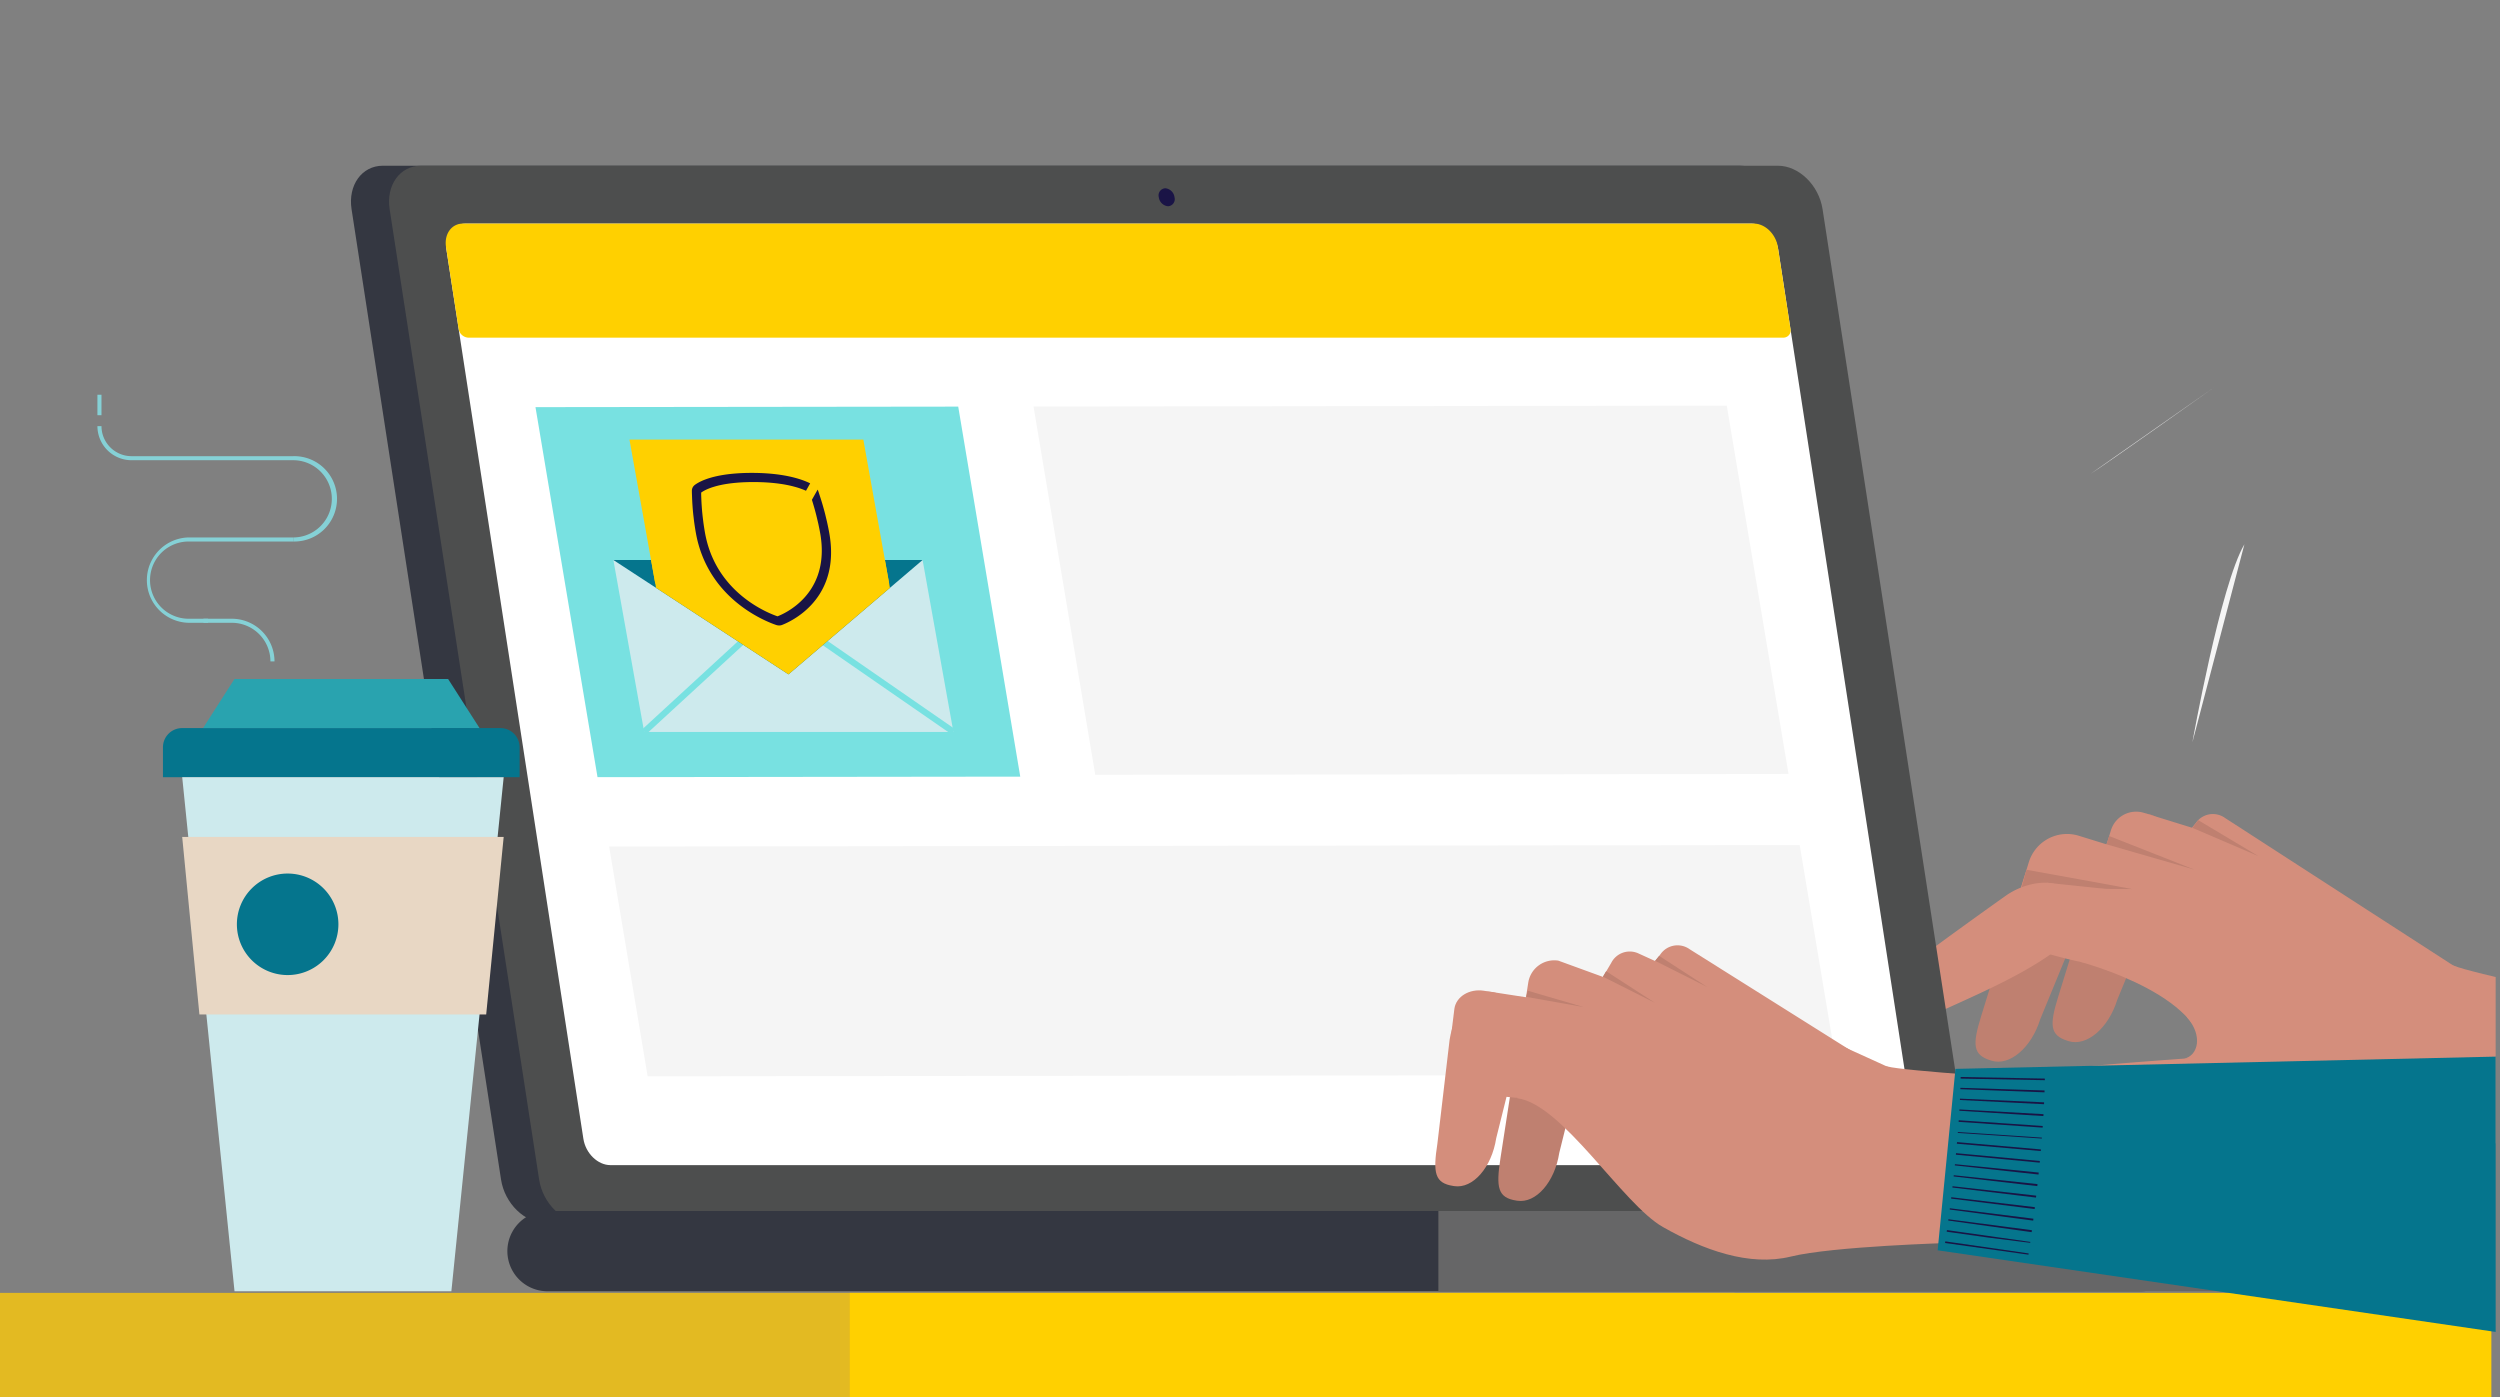 <svg xmlns="http://www.w3.org/2000/svg" xmlns:xlink="http://www.w3.org/1999/xlink" width="784.822" height="438.597" viewBox="0 0 784.822 438.597">
  <rect x="0" y="0" width="784.822" height="438.597" fill="#808080" stroke="none"/>
  <defs>
    <clipPath id="clip-path">
      <rect id="Rectangle_7400" data-name="Rectangle 7400" width="783.822" height="438.596" fill="none"/>
    </clipPath>
    <clipPath id="clip-path-2">
      <rect id="Rectangle_7401" data-name="Rectangle 7401" width="230.196" height="405.034" fill="none"/>
    </clipPath>
    <clipPath id="clip-path-3">
      <rect id="Rectangle_7402" data-name="Rectangle 7402" width="784.822" height="438.596" fill="none"/>
    </clipPath>
    <clipPath id="clip-path-4">
      <rect id="Rectangle_7403" data-name="Rectangle 7403" width="360.374" height="438.597" fill="none"/>
    </clipPath>
  </defs>
  <g id="Group_7741" data-name="Group 7741" transform="translate(0 0)">
    <rect id="Rectangle_7392" data-name="Rectangle 7392" width="544.573" height="32.724" transform="translate(0 405.873)" fill="#e3ba22"/>
    <rect id="Rectangle_7393" data-name="Rectangle 7393" width="515.337" height="32.724" transform="translate(266.776 405.873)" fill="#ffd000"/>
    <g id="Group_7732" data-name="Group 7732" transform="translate(0 0.001)">
      <g id="Group_7731" data-name="Group 7731" clip-path="url(#clip-path)">
        <line id="Line_855" data-name="Line 855" x1="3.969" y1="31.83" transform="translate(670.753 71.364)" fill="#f5f5f5"/>
        <path id="Path_16688" data-name="Path 16688" d="M227.989,110.934c5.546-3.529,39.681-27.789,39.681-27.789" transform="translate(428.121 37.943)" fill="#f5f5f5"/>
        <line id="Line_856" data-name="Line 856" y1="25.537" x2="39.605" transform="translate(652.063 143.667)" fill="#f5f5f5"/>
        <path id="Path_16693" data-name="Path 16693" d="M221.949,179.485s8.821-49.452,16.333-62.164" transform="translate(466.306 53.539)" fill="#f5f5f5"/>
        <line id="Line_858" data-name="Line 858" y1="24.673" x2="32.133" transform="translate(694.024 180.194)" fill="#f5f5f5"/>
        <line id="Line_859" data-name="Line 859" y1="9.673" x2="14.33" transform="translate(691.668 205.948)" fill="#f5f5f5"/>
      </g>
    </g>
    <g id="Group_7734" data-name="Group 7734" transform="translate(553.263 33.563)">
      <g id="Group_7733" data-name="Group 7733" transform="translate(0)" clip-path="url(#clip-path-2)">
        <path id="Path_16695" data-name="Path 16695" d="M191.884,176.68l72.9,47.127L254.343,243.22a11.215,11.215,0,0,1-15.637,2.64l-55.414-39.4a17.111,17.111,0,0,1-4.03-23.861l3.536-4.384a6.516,6.516,0,0,1,9.086-1.535" transform="translate(-46.685 46.515)" fill="#d48e7c"/>
        <path id="Path_16696" data-name="Path 16696" d="M290.618,197.855l-15.937,38.766c-2.761,8.919-9.6,14.727-15.267,12.972l-.249-.077c-5.671-1.756-5.779-4.963-3.018-13.882l13.687-44.213c2.761-8.919,14.231-8.693,14.231-8.693,5.669,1.755,9.313,6.208,6.552,15.127" transform="translate(-187.473 49.825)" fill="#bf8070"/>
        <path id="Path_16697" data-name="Path 16697" d="M273.858,195.081l-15.937,38.766c-2.761,8.92-9.6,14.727-15.267,12.972l-.249-.077c-5.671-1.756-5.779-4.963-3.018-13.882l13.687-44.213c2.761-8.919,9.6-14.725,15.267-12.97l.249.077c5.671,1.755,8.029,10.408,5.268,19.327" transform="translate(-146.517 46.465)" fill="#bf8070"/>
        <path id="Path_16698" data-name="Path 16698" d="M284.777,184.35,273.69,220.163c-6.293-1-22.8-5.795-24.959-7.727l7.376-23.83a12.543,12.543,0,0,1,15.692-8.272Z" transform="translate(-172.456 48.475)" fill="#d48e7c"/>
        <path id="Path_16699" data-name="Path 16699" d="M268.533,180.613l-11.087,35.813a13.064,13.064,0,1,1-24.959-7.727l8.639-27.908a8.274,8.274,0,0,1,10.352-5.457Z" transform="translate(-131.699 46.281)" fill="#d48e7c"/>
        <path id="Path_16700" data-name="Path 16700" d="M145.4,218.284c13.663,3.773,50.674,17.681,34.683,38.983-.993,1.322,1.669,2.78,2.317,4.146,6.708,14.13,34,14.141,41.707,12.707,22.555-4.2,50.279,3.106,50.279,3.106L308.5,230.394s-40.916-8.728-45.68-10.864L207.934,210.2l-32.187-26.925s-17.7,11.169-30.344,35.006" transform="translate(-45.696 50.077)" fill="#d48e7c"/>
        <path id="Path_16701" data-name="Path 16701" d="M232.644,182.826l.81-2.616,26.884,10.595Z" transform="translate(-124.589 48.677)" fill="#bf8070"/>
        <path id="Path_16702" data-name="Path 16702" d="M247.729,187.486l-1.579,5.751,34.7.318c1.582.189-33.119-6.069-33.119-6.069" transform="translate(-164.82 51.997)" fill="#bf8070"/>
        <path id="Path_16703" data-name="Path 16703" d="M218.9,179.21l20.779,8.911-18.96-11.333c-.986,1.257-1.034,1.458-1.819,2.422" transform="translate(-83.904 47.115)" fill="#bf8070"/>
        <path id="Path_16704" data-name="Path 16704" d="M224.511,232.691c4.37-.915,5.91-7.154.964-12.89-2.544-7.133,14.212,14.128,14.212,14.128s-12.918-1.169-15.177-1.238" transform="translate(-92.094 66.076)" fill="#d48e7c"/>
        <path id="Path_16705" data-name="Path 16705" d="M176.482,263.7s66.695,1.082,76.093-8.859,11.493-44.921,11.493-44.921l-81.057,29.182-4.065,3.9Z" transform="translate(-46.528 62.236)" fill="#d48e7c"/>
        <path id="Path_16706" data-name="Path 16706" d="M285.445,227.779s-46.367,3.061-60.775,5.445a7.494,7.494,0,0,0-6.255,5.981c-.6,3.519.551,9.642,15.988,11.006,0,0,59.269,11.444,62.071,1.448l3.827-6.877c2.943-10.494-4.159-14.914-14.856-17" transform="translate(-144.325 70.384)" fill="#d48e7c"/>
        <path id="Path_16707" data-name="Path 16707" d="M276.658,244.047l-.064,0-8.08-.555a4.953,4.953,0,0,1,.679-9.883l-.025.373a4.579,4.579,0,1,0-.629,9.137s6.559.449,8.014.55c2.993-2.148.9-8.247.575-9.141l-4.2-.288.025-.373,4.433.306.044.109c.116.3,2.818,7.293-.722,9.731Z" transform="translate(-188.303 73.039)" fill="#8b6157"/>
        <path id="Path_16708" data-name="Path 16708" d="M310.6,190.521a22.909,22.909,0,0,0-9.6,4.019c-8.614,6.118-32.525,23.216-40.542,30.138a6.679,6.679,0,0,0-1.978,7.452c1.175,2.955,5.471,6.961,17.265.944s37.9-15.653,47.866-27.72l-.286-7.007c-1.976-7.008-6.661-8.8-12.721-7.826" transform="translate(-224.846 53.271)" fill="#d48e7c"/>
        <path id="Path_16709" data-name="Path 16709" d="M238.989,190.292l37.16,3.9-.8,7.71L240,202.286Z" transform="translate(-149.64 53.277)" fill="#d48e7c"/>
      </g>
    </g>
    <g id="Group_7736" data-name="Group 7736" transform="translate(0 0.001)">
      <g id="Group_7735" data-name="Group 7735" clip-path="url(#clip-path-3)">
        <path id="Path_16710" data-name="Path 16710" d="M775.876,367.631h-426c-6.581,0-12.858-6.108-14.019-13.643L288.93,49.366c-1.161-7.534,3.234-13.642,9.817-13.642h426c6.583,0,12.858,6.108,14.019,13.642l46.922,304.622c1.161,7.535-3.234,13.643-9.816,13.643" transform="translate(-178.567 16.302)" fill="#343741"/>
        <path id="Path_16711" data-name="Path 16711" d="M767.665,367.631h-426c-6.581,0-12.858-6.108-14.019-13.643L280.719,49.366c-1.161-7.534,3.233-13.642,9.817-13.642h426c6.583,0,12.858,6.108,14.019,13.642L777.48,353.988c1.161,7.535-3.235,13.643-9.816,13.643" transform="translate(-158.398 16.302)" fill="#4d4e4e"/>
        <path id="Path_16712" data-name="Path 16712" d="M335.925,335.5,292.946,56.47c-.7-4.569,1.962-8.273,5.954-8.273H702.547c3.992,0,7.8,3.7,8.5,8.273L754.029,335.5c.7,4.57-1.961,8.273-5.954,8.273H344.427c-3.992,0-7.8-3.7-8.5-8.273" transform="translate(-152.785 21.994)" fill="#fff"/>
        <path id="Path_16713" data-name="Path 16713" d="M323.829,81.118l-3.939-25.572c-.625-4.059,1.743-7.349,5.288-7.349H730.442c3.546,0,6.926,3.29,7.551,7.349l3.939,25.572A2.277,2.277,0,0,1,739.86,84H326.788a3.289,3.289,0,0,1-2.959-2.879" transform="translate(-179.873 21.994)" fill="#ffd000"/>
        <path id="Path_16714" data-name="Path 16714" d="M457.522,43.405a2.233,2.233,0,0,1-2.032,2.825,3.229,3.229,0,0,1-2.9-2.825,2.234,2.234,0,0,1,2.033-2.825,3.225,3.225,0,0,1,2.9,2.825" transform="translate(-88.807 18.519)" fill="#1a1446"/>
        <path id="Path_16715" data-name="Path 16715" d="M748.67,286.234h-500.3a12.6,12.6,0,0,1,0-25.192h500.3a12.6,12.6,0,1,1,0,25.192" transform="translate(-76.807 119.125)" fill="#343741"/>
        <path id="Path_16716" data-name="Path 16716" d="M485.109,286.234h-311.1V261.042h311.1a11.749,11.749,0,0,1,11.75,11.748v1.694a11.749,11.749,0,0,1-11.75,11.75" transform="translate(277.541 119.125)" fill="#666667"/>
        <path id="Path_16717" data-name="Path 16717" d="M638.013,203.809l-132.711.163L485.829,87.813l132.711-.163Z" transform="translate(-317.726 39.998)" fill="#78e1e1"/>
        <path id="Path_16718" data-name="Path 16718" d="M557.237,203.061l-217.633.268L320.223,87.714l217.634-.268Z" transform="translate(4.23 39.906)" fill="#f5f5f5"/>
        <path id="Path_16719" data-name="Path 16719" d="M695.353,254.3l-373.752.46L309.509,182.62l373.752-.46Z" transform="translate(-118.283 83.128)" fill="#f5f5f5"/>
        <path id="Path_16720" data-name="Path 16720" d="M606.982,174.645H509.91l-9.666-53.934h97.071Z" transform="translate(-307.689 55.086)" fill="#cdeaed"/>
        <path id="Path_16721" data-name="Path 16721" d="M597.316,169.755l-55.405-38.33-41.666,38.33" transform="translate(-298.023 59.975)" fill="#cdeaed"/>
        <path id="Path_16722" data-name="Path 16722" d="M597.038,170.958,542.28,133.075l-41.088,37.8-1.331-1.449,42.246-38.863,56.05,38.778Z" transform="translate(-298.304 59.582)" fill="#78e1e1"/>
        <path id="Path_16723" data-name="Path 16723" d="M506.881,120.711l54.971,35.908,42.1-35.908Z" transform="translate(-314.326 55.086)" fill="#05758d"/>
        <path id="Path_16724" data-name="Path 16724" d="M603.953,131.963,548.982,96.055l-42.1,35.908Z" transform="translate(-314.325 43.834)" fill="#78e1e1"/>
        <path id="Path_16725" data-name="Path 16725" d="M587.513,94.766H514.095l8.093,45.154h73.419Z" transform="translate(-316.484 43.246)" fill="#ffd000"/>
        <path id="Path_16726" data-name="Path 16726" d="M515.493,129.46l41.576,27.158,31.843-27.158-1.568-8.75H513.925Z" transform="translate(-309.543 55.086)" fill="#ffd000"/>
        <path id="Path_16728" data-name="Path 16728" d="M568.684,115.828c-.081-.336-.159-.674-.243-1.009-.21-.824-.436-1.64-.669-2.454-.029-.1-.057-.205-.087-.307q-.391-1.352-.827-2.681l0,0c-.2-.6-.383-1.2-.593-1.8a3.084,3.084,0,0,0-.172-.39l-1.8,3.2c.023.076.05.15.074.226.2.641.39,1.289.577,1.937.089.307.178.615.264.923.153.555.3,1.113.441,1.67q.183.734.355,1.474c.1.427.2.853.3,1.283.207.96.4,1.924.578,2.894a33.173,33.173,0,0,1,.431,3.358c1.212,16.03-11.1,21.753-13.812,22.812-3.089-1.059-17.454-6.782-21.989-22.812q-.454-1.61-.772-3.358c-.173-.97-.322-1.934-.459-2.894-.061-.43-.112-.856-.164-1.283-.063-.492-.121-.984-.173-1.474-.058-.558-.112-1.116-.157-1.67-.026-.309-.047-.616-.069-.923-.045-.648-.089-1.3-.116-1.937-.036-.837-.069-1.672-.073-2.493a7.684,7.684,0,0,1,.737-.476q.164-.094.358-.2a.5.5,0,0,0,.048-.025c.329-.17.727-.354,1.191-.542.111-.045.22-.09.341-.137.1-.038.205-.074.309-.112.141-.051.285-.1.438-.153.1-.035.216-.07.326-.1.17-.054.346-.108.529-.16l.339-.1c.208-.058.428-.114.651-.169.108-.026.211-.054.32-.08q.445-.1.933-.2c.05-.01.095-.022.146-.032q.579-.114,1.217-.217c.079-.013.166-.025.248-.038.342-.052.7-.1,1.065-.151.144-.019.3-.035.447-.052.32-.038.65-.074.99-.106.178-.017.36-.034.543-.05.336-.029.683-.054,1.038-.079l.591-.036c.383-.022.782-.038,1.187-.052.185-.006.366-.015.555-.02.6-.016,1.22-.026,1.868-.026s1.27.01,1.877.026c.192.006.374.015.562.02.411.015.816.031,1.206.052l.6.036c.362.025.719.05,1.067.079.188.016.376.032.561.05.351.032.693.068,1.028.106.156.018.315.034.466.052.386.048.757.1,1.118.151l.261.038q.675.1,1.3.217l.156.032c.348.066.685.133,1.006.2.119.026.233.054.348.08.245.055.483.111.712.169l.374.1c.2.052.4.106.587.16l.364.1c.171.051.332.1.492.153.116.038.237.074.349.112.137.047.262.092.39.137.53.188.995.371,1.383.542l.058.025.231.106,1.312-2.332-.31-.15c-.058-.028-.106-.052-.166-.08-2.782-1.282-8.345-3.052-17.849-3.052h0c-9.506,0-14.434,1.771-16.755,3.052-.051.028-.09.052-.138.08-.121.07-.245.14-.351.205a8.562,8.562,0,0,0-.727.5.1.1,0,0,0-.017.017,1.73,1.73,0,0,0-.256.25,2.261,2.261,0,0,0-.571,1.538c0,.591.032,1.2.051,1.8v0q.044,1.328.134,2.681c.007.1.016.205.023.307.058.814.125,1.63.211,2.454.035.335.08.673.118,1.009.074.629.144,1.257.233,1.89.143,1.019.3,2.043.488,3.073q.345,1.929.851,3.7c5.022,17.737,20.982,24.038,24.315,25.176a3.033,3.033,0,0,0,.976.166h0a2.53,2.53,0,0,0,.916-.166c2.926-1.137,16.627-7.439,15.29-25.176a36.583,36.583,0,0,0-.475-3.7q-.278-1.544-.615-3.073c-.137-.634-.293-1.261-.444-1.89" transform="translate(-309.414 46.518)" fill="#191445"/>
      </g>
    </g>
    <g id="Group_7738" data-name="Group 7738" transform="translate(423.085 0)">
      <g id="Group_7737" data-name="Group 7737" clip-path="url(#clip-path-4)">
        <path id="Path_16729" data-name="Path 16729" d="M311.649,205.813l79.017,35.95L383.173,262.5a11.213,11.213,0,0,1-15.082,4.9l-60.584-30.867a17.11,17.11,0,0,1-7.478-23.013l2.856-4.855a6.517,6.517,0,0,1,8.764-2.847" transform="translate(-220.152 93.599)" fill="#d48e7c"/>
        <path id="Path_16730" data-name="Path 16730" d="M306.727,204.931l73.5,46.2-10.2,19.543a11.216,11.216,0,0,1-15.6,2.84l-55.908-38.7a17.11,17.11,0,0,1-4.333-23.807l3.479-4.429a6.516,6.516,0,0,1,9.066-1.65" transform="translate(-199.487 92.992)" fill="#d48e7c"/>
        <path id="Path_16731" data-name="Path 16731" d="M404.292,232.235l-6.852,27.5c-1.426,9.227-7.336,15.972-13.2,15.066l-.258-.041c-5.865-.906-6.441-4.063-5.016-13.291l1.05-8.935,2.779-23.622c1.426-9.226,7.337-15.972,13.2-15.064l.259.039c5.868.907,9.465,9.121,8.039,18.349" transform="translate(-350.813 97.553)" fill="#d48e7c"/>
        <path id="Path_16732" data-name="Path 16732" d="M391.713,226.335l-10.092,40.682c-1.426,9.227-7.337,15.972-13.2,15.066l-.258-.039c-5.868-.907-6.443-4.065-5.017-13.292l7.069-45.739c1.426-9.226,7.337-15.972,13.2-15.065l.259.039c5.868.907,9.465,9.121,8.039,18.349" transform="translate(-315.197 94.86)" fill="#bf8070"/>
        <path id="Path_16733" data-name="Path 16733" d="M403.66,216.325l-4.8,31.027c-6.35-.211-22.636-2.474-25.083-3.877l3-24.293c.584-3.782,4.719-6.283,9.235-5.584Z" transform="translate(-343.279 97.423)" fill="#d48e7c"/>
        <path id="Path_16734" data-name="Path 16734" d="M392.189,216.851l-14.814,30.028c-1.1,7.13-6.736,3.567-13.866,2.466,0,0-13.059.673-11.957-6.457l4.462-28.872a8.275,8.275,0,0,1,9.441-6.913Z" transform="translate(-299.339 94.467)" fill="#d48e7c"/>
        <path id="Path_16735" data-name="Path 16735" d="M266.777,247.111c14.068,1.733,33.066,33.272,45.712,40.424s27.107,12.493,40.185,9.264,50.19-4.286,50.19-4.286l26.89-51.32s-41.755-2.646-46.779-4.062l-55.659-1.194-35.781-21.924s-15.74,7.668-24.758,33.1" transform="translate(-213.536 97.665)" fill="#d48e7c"/>
        <path id="Path_16736" data-name="Path 16736" d="M124.189,289.017l5.594-56.953,233.084-5.291-3.042,96.716Z" transform="translate(61.008 103.488)" fill="#05758d"/>
        <path id="Path_16737" data-name="Path 16737" d="M348.984,211.07l16.385,8.241L350,209.35Z" transform="translate(-268.874 95.537)" fill="#bf8070"/>
        <path id="Path_16738" data-name="Path 16738" d="M337.733,207.6l16.385,8.241-15.105-9.788Z" transform="translate(-241.237 94.031)" fill="#bf8070"/>
        <path id="Path_16739" data-name="Path 16739" d="M364.368,215.492l18.059,3.207-17.581-5.145Z" transform="translate(-308.335 97.456)" fill="#bf8070"/>
        <path id="Path_16740" data-name="Path 16740" d="M291.2,287.545l-26.169-3.788-.076.513,26.188,3.664Zm.521-3.62-26.179-3.715-.073.514,13.091,1.848,13.122,1.643Zm.5-3.67-26.219-3.44-.054.4,26.191,3.647Zm.473-3.616-26.239-3.278-.052.4,26.214,3.482Zm.45-3.616L266.895,269.9l-.052.427,26.239,3.278Zm.428-3.619L267.3,266.447l-.047.406,26.254,3.156Zm.406-3.62-26.294-2.795-.042.384,26.268,3.034Zm.382-3.628-26.31-2.63-.041.387,26.288,2.863Zm.358-3.626-26.328-2.47-.045.492,26.323,2.5Zm.329-3.632-26.342-2.305-.044.51,26.342,2.3Zm.306-3.711-26.385-1.765-.022.294,26.385,1.765Zm.268-3.645-26.382-1.813-.035.508,26.382,1.813Zm.236-3.718-26.4-1.487-.023.415,26.389,1.669Zm.194-3.717-26.417-1.156-.02.425,26.411,1.322Zm.144-3.725-26.428-.827-.015.427,26.424.99Zm.092-3.728-26.437-.5-.01.508,26.437.5Z" transform="translate(-77.43 105.945)" fill="#191445"/>
      </g>
    </g>
    <g id="Group_7740" data-name="Group 7740" transform="translate(0 0.001)">
      <g id="Group_7739" data-name="Group 7739" clip-path="url(#clip-path-3)">
        <path id="Path_16741" data-name="Path 16741" d="M593.749,172.359H705.71V162.97a6.024,6.024,0,0,0-6.023-6.025H599.772a6.024,6.024,0,0,0-6.023,6.025Z" transform="translate(-542.592 71.621)" fill="#05758d"/>
        <path id="Path_16742" data-name="Path 16742" d="M602.388,161.775h86.8l-9.867-15.414H612.255Z" transform="translate(-538.649 66.791)" fill="#29a3af"/>
        <path id="Path_16743" data-name="Path 16743" d="M597.179,167.529,613.6,328.911h68.08L698.1,167.529" transform="translate(-539.979 76.451)" fill="#cdeaed"/>
        <path id="Path_16744" data-name="Path 16744" d="M698.1,180.413H597.179l5.4,55.718H692.61Z" transform="translate(-539.98 82.331)" fill="#e8d7c4"/>
        <path id="Path_16745" data-name="Path 16745" d="M664.676,204.235A15.935,15.935,0,1,1,648.742,188.3a15.935,15.935,0,0,1,15.934,15.935" transform="translate(-558.44 85.93)" fill="#05758d"/>
        <path id="Path_16746" data-name="Path 16746" d="M668.881,146.768H667.6a12.133,12.133,0,0,0-12.12-12.12h-8.9v-1.274h8.9a13.41,13.41,0,0,1,13.4,13.394" transform="translate(-582.704 60.865)" fill="#85d1d6"/>
        <path id="Path_16747" data-name="Path 16747" d="M662.036,142.645h-6.093a13.4,13.4,0,0,1,0-26.794h32.83v1.276h-32.83a12.121,12.121,0,0,0,0,24.242h6.093Z" transform="translate(-596.721 52.868)" fill="#85d1d6"/>
        <rect id="Rectangle_7404" data-name="Rectangle 7404" width="1.276" height="6.428" transform="translate(30.583 123.919)" fill="#85d1d6"/>
        <path id="Path_16748" data-name="Path 16748" d="M694.816,128.078V126.8a12.12,12.12,0,1,0,0-24.241H644.056A10.719,10.719,0,0,1,633.35,91.854h1.276a9.443,9.443,0,0,0,9.43,9.433h50.761a13.4,13.4,0,1,1,0,26.791" transform="translate(-602.767 41.917)" fill="#85d1d6"/>
      </g>
    </g>
  </g>
</svg>
